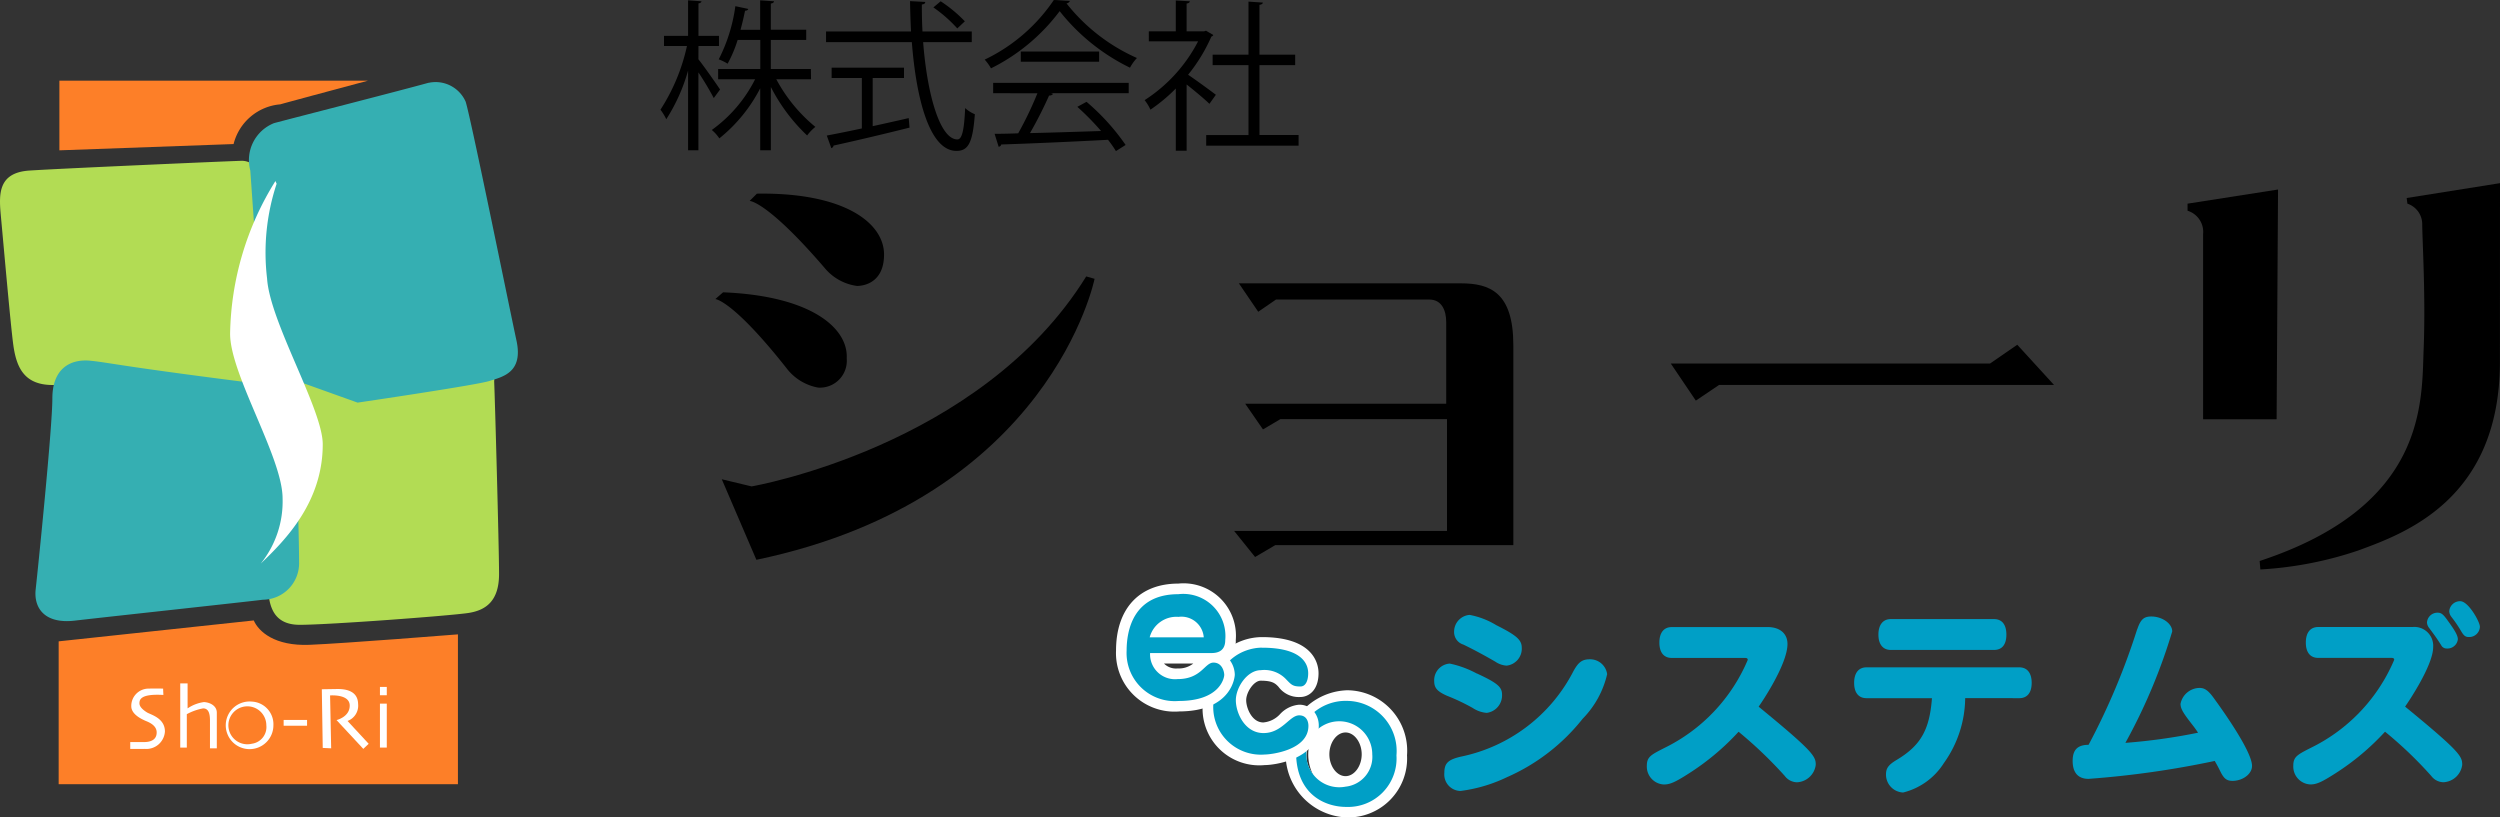 <?xml version="1.0" encoding="UTF-8"?>
<svg xmlns="http://www.w3.org/2000/svg" xmlns:xlink="http://www.w3.org/1999/xlink" width="165.488" height="54.113" viewBox="0 0 165.488 54.113">
  <rect x="0" y="0" width="165.488" height="54.113" fill="#333333" stroke="none"/>
  <defs>
    <clipPath id="clip-path">
      <rect id="長方形_27782" data-name="長方形 27782" width="165.488" height="54.113" fill="none"></rect>
    </clipPath>
  </defs>
  <g id="グループ_5423" data-name="グループ 5423" clip-path="url(#clip-path)">
    <path id="パス_19071" data-name="パス 19071" d="M18.69,50.782s10.193-.277,11.9-.231a1.967,1.967,0,0,1,2.122,2.122c.046.969.323,10.977.323,12.73s-.83,2.4-2.03,2.583-9.225.784-11.162.784-2.029-1.522-2.122-2.537-1.107-12.361-1.107-12.361-10.1-1.291-12.5-1.015-3-.969-3.229-2.583C.7,48.944.2,43.218.057,41.7c-.125-1.378-.231-2.86,1.891-3s13.7-.646,14.068-.646a1.2,1.2,0,0,1,.969.507l.274,5.967.474,3.632Z" transform="translate(0 -27.41)" fill="#b2dc54"></path>
    <path id="パス_19072" data-name="パス 19072" d="M23.9,86.951c-9.917-1.245-10.516-1.476-11.854-1.614s-2.537.507-2.537,2.491S8.544,99.22,8.405,100.465s.6,2.306,2.583,2.075,11.761-1.291,12.453-1.384a2.414,2.414,0,0,0,2.4-2.491c0-2.076-.277-10.516-.277-10.516Z" transform="translate(-6.043 -61.457)" fill="#35afb2"></path>
    <path id="パス_19073" data-name="パス 19073" d="M70.924,19.439c-1.973.548-9.04,2.352-10.239,2.675a2.633,2.633,0,0,0-1.568,3.136L60.039,38.4l6.181,2.214s7.841-1.153,8.717-1.43,2.26-.553,1.8-2.675-3.044-14.852-3.367-15.82a2.174,2.174,0,0,0-2.445-1.245" transform="translate(-42.548 -13.962)" fill="#35afb2"></path>
    <path id="パス_19074" data-name="パス 19074" d="M34.487,19.087H14.054V23.7l11.531-.415a3.489,3.489,0,0,1,3.09-2.629c.645-.185,5.811-1.568,5.811-1.568" transform="translate(-10.123 -13.749)" fill="#fd7f28"></path>
    <path id="パス_19075" data-name="パス 19075" d="M57.46,42.848a19.651,19.651,0,0,0-3,10.108c0,2.711,3.474,8.186,3.474,10.9a6.554,6.554,0,0,1-1.448,4.317c1.658-1.579,4.106-4.08,4.106-7.9,0-2.317-3.5-8.082-3.685-10.977a14.492,14.492,0,0,1,.632-6.265" transform="translate(-39.228 -30.864)" fill="#fff"></path>
    <path id="パス_19076" data-name="パス 19076" d="M30.493,148.463c-2.306.092-3.367-.876-3.69-1.614l-12.915,1.384v9.455H40.318v-9.917s-7.518.6-9.824.692" transform="translate(-10.005 -105.779)" fill="#fd7f28"></path>
    <path id="パス_19077" data-name="パス 19077" d="M31.767,166.959h-.941v-.453h.923c.348,0,.827-.1.827-.636s-.653-.723-.793-.793-.888-.383-.888-.941a1.148,1.148,0,0,1,1.08-1.167c.662-.017,1.028,0,1.028,0s0,.052.017.418c-1.5-.087-1.585.3-1.585.557s.307.476.487.592c.244.157,1.2.366,1.2,1.271a1.232,1.232,0,0,1-1.358,1.149" transform="translate(-22.205 -117.385)" fill="#fff"></path>
    <path id="パス_19078" data-name="パス 19078" d="M45.079,166.046h-.453V164.2c0-.47-.1-.8-.453-.8a3.606,3.606,0,0,0-1.08.383v2.212h-.435v-4.25h.487V163.4a2.543,2.543,0,0,1,1.08-.418c.367.015.854.226.854.7Z" transform="translate(-30.727 -116.508)" fill="#fff"></path>
    <rect id="長方形_27779" data-name="長方形 27779" width="1.55" height="0.383" transform="translate(18.776 47.657)" fill="#fff"></rect>
    <path id="パス_19079" data-name="パス 19079" d="M78.92,167.042l-1.772-1.906s.885-.206.873-.972-1.3-.659-1.3-.659l.072,3.5-.558-.026-.061-3.883.993-.016c.487-.008,1.394.065,1.409.988a1.079,1.079,0,0,1-.7,1.126l1.4,1.511Z" transform="translate(-54.871 -117.47)" fill="#fff"></path>
    <rect id="長方形_27780" data-name="長方形 27780" width="0.453" height="2.909" transform="translate(25.15 46.577)" fill="#fff"></rect>
    <rect id="長方形_27781" data-name="長方形 27781" width="0.453" height="0.551" transform="translate(25.15 45.471)" fill="#fff"></rect>
    <path id="パス_19080" data-name="パス 19080" d="M55.982,166.06a1.577,1.577,0,1,0,1.419,1.569,1.5,1.5,0,0,0-1.419-1.569m0,2.787a1.256,1.256,0,1,1,.951-1.219,1.11,1.11,0,0,1-.951,1.219" transform="translate(-39.303 -119.617)" fill="#fff"></path>
    <path id="パス_19081" data-name="パス 19081" d="M158.833,3.98c.332.406,1.23,1.69,1.433,2l-.417.567a19.38,19.38,0,0,0-1.016-1.7V10h-.685V4.729a11.946,11.946,0,0,1-1.443,3.219,3.425,3.425,0,0,0-.385-.631A12.767,12.767,0,0,0,158.074,3.1h-1.519V2.43h1.593V.077l.888.064c-.011.064-.064.118-.2.139V2.43h1.358V3.1h-1.358ZM166.287,5.3h-2.3a10.447,10.447,0,0,0,2.588,3.155,3.016,3.016,0,0,0-.546.567,11.783,11.783,0,0,1-2.4-3.208V10h-.706v-4.1a10.267,10.267,0,0,1-2.706,3.315,2.5,2.5,0,0,0-.5-.556A9.239,9.239,0,0,0,162.587,5.3h-2.449V4.622h2.791V2.7h-1.5a8.444,8.444,0,0,1-.663,1.572,3.341,3.341,0,0,0-.588-.289,10.977,10.977,0,0,0,1.1-3.519l.856.182c-.021.075-.1.118-.214.118-.075.364-.171.8-.3,1.262h1.3V.077l.92.064c-.011.075-.075.128-.214.15V2.023h2.342V2.7h-2.342V4.622h2.652Z" transform="translate(-112.601 -0.055)"></path>
    <path id="パス_19082" data-name="パス 19082" d="M205.159,2.984H201.94c.267,3.465,1.112,6.438,2.267,6.438.31,0,.449-.62.513-2.075a2.168,2.168,0,0,0,.642.407c-.139,1.882-.428,2.428-1.219,2.428-1.743,0-2.652-3.326-2.952-7.2h-5.679V2.278h5.625c-.032-.663-.054-1.337-.064-2.01l1.005.053c0,.1-.064.15-.225.171,0,.6.011,1.2.043,1.786h3.262ZM198.6,5.358V8.545c.781-.171,1.594-.353,2.385-.535l.053.631c-1.829.46-3.8.92-5.027,1.187a.207.207,0,0,1-.15.171l-.3-.834c.631-.118,1.433-.278,2.321-.47V5.358h-2V4.674h4.791v.684Zm4.5-5.08a9.19,9.19,0,0,1,1.6,1.326l-.5.47a9.1,9.1,0,0,0-1.583-1.39Z" transform="translate(-140.832 -0.193)"></path>
    <path id="パス_19083" data-name="パス 19083" d="M238.7.064a.282.282,0,0,1-.225.16,12.248,12.248,0,0,0,4.663,3.615,3.034,3.034,0,0,0-.46.642A13.4,13.4,0,0,1,238.022.738a12.726,12.726,0,0,1-4.545,3.786,3.258,3.258,0,0,0-.417-.578A11.5,11.5,0,0,0,237.637,0Zm-5.08,6.106V5.486h8.973v.684h-5.144l.128.043c-.032.075-.118.107-.257.117a27.22,27.22,0,0,1-1.262,2.481c1.422-.032,3.08-.086,4.706-.139a17.168,17.168,0,0,0-1.572-1.6l.609-.332a14.7,14.7,0,0,1,2.588,2.856l-.642.406a7.493,7.493,0,0,0-.524-.748c-2.6.139-5.358.256-7.069.31a.181.181,0,0,1-.171.15l-.267-.856c.449,0,.973-.011,1.561-.032a23.333,23.333,0,0,0,1.273-2.652Zm1.829-2.759h5.187v.674h-5.187Z" transform="translate(-167.878)"></path>
    <path id="パス_19084" data-name="パス 19084" d="M275.46,2.4c-.011.043-.075.086-.128.107a11.022,11.022,0,0,1-1.54,2.524c.513.342,1.561,1.112,1.839,1.326l-.428.6c-.3-.3-.984-.866-1.508-1.283v4.385h-.717V5.943a11.012,11.012,0,0,1-1.679,1.4,2.847,2.847,0,0,0-.385-.631,10.159,10.159,0,0,0,3.54-3.893h-3.262V2.158h1.786V.115l.93.053c-.011.075-.075.128-.214.15V2.158h1.155l.128-.043Zm3.059,6.62h2.588v.706h-6.117V9.024h2.8V4.393h-2.374V3.7h2.374V.19l.952.064c-.011.075-.075.128-.225.15V3.7h2.364v.695h-2.364Z" transform="translate(-195.146 -0.083)"></path>
    <path id="パス_19085" data-name="パス 19085" d="M177.912,45.808l-.487.487s1.151,0,4.958,4.427a3.358,3.358,0,0,0,2.149,1.2c.133,0,1.791,0,1.791-2.081s-2.612-4.117-8.411-4.028" transform="translate(-127.803 -32.994)"></path>
    <path id="パス_19086" data-name="パス 19086" d="M169.822,69.185l-.512.447s1.149.063,4.715,4.579a3.384,3.384,0,0,0,2.082,1.28,1.779,1.779,0,0,0,1.9-1.927c.111-2.025-2.389-4.149-8.184-4.379" transform="translate(-121.958 -49.835)"></path>
    <path id="パス_19087" data-name="パス 19087" d="M173.125,84.191c19.466-4.067,22.387-18.6,22.387-18.6l-.553-.158c-6.989,11.293-22.15,13.9-22.15,13.9l-1.974-.474Z" transform="translate(-123.056 -47.135)"></path>
    <path id="パス_19088" data-name="パス 19088" d="M293.695,68.945l-1.281-1.882h14.691c1.908,0,3.477.575,3.477,4.1V84.394H294.819l-1.333.784L292.1,83.453h14.09v-7.4H295.159l-1.15.68-1.176-1.7h13.305V69.625c0-.758-.288-1.49-1.124-1.49H294.871Z" transform="translate(-210.406 -48.307)"></path>
    <path id="パス_19089" data-name="パス 19089" d="M408.781,84.256H398.639L397.1,85.294l-1.66-2.457h21.137l1.8-1.242,2.432,2.66Z" transform="translate(-284.844 -58.775)"></path>
    <path id="パス_19090" data-name="パス 19090" d="M523.749,44.855l-5.989.936v.468a1.467,1.467,0,0,1,1.029,1.544v12.26h4.866Z" transform="translate(-372.954 -32.31)"></path>
    <path id="パス_19091" data-name="パス 19091" d="M550.735,43.349l-6.177.983.047.374a1.435,1.435,0,0,1,.982,1.334c0,1.029.234,4.773.094,8.282s.234,10.388-10.856,14.038l.047.561a24.466,24.466,0,0,0,6.5-1.263c3.042-1.123,9.358-3.369,9.358-12.493Z" transform="translate(-385.247 -31.225)"></path>
    <path id="パス_19092" data-name="パス 19092" d="M342.267,149.413c1.37.632,1.673.9,1.673,1.4a1.166,1.166,0,0,1-1.014,1.212,1.961,1.961,0,0,1-.935-.329,13.646,13.646,0,0,0-1.686-.8c-.659-.29-.856-.527-.856-.975a1.105,1.105,0,0,1,1.028-1.159,6.561,6.561,0,0,1,1.792.659m8.629.04a6.217,6.217,0,0,1-1.62,2.951,13.1,13.1,0,0,1-5.019,3.873,10.01,10.01,0,0,1-3.07.909A1.094,1.094,0,0,1,340.12,156c0-.646.25-.882,1.107-1.08a10.826,10.826,0,0,0,7.443-5.665c.329-.593.58-.777,1.08-.777a1.136,1.136,0,0,1,1.146.975m-7.351-3.241c1.37.685,1.7.988,1.7,1.5a1.129,1.129,0,0,1-1,1.186,1.5,1.5,0,0,1-.751-.263c-.817-.474-1.568-.869-2.121-1.133a.863.863,0,0,1-.606-.843,1.113,1.113,0,0,1,1.027-1.12,5.275,5.275,0,0,1,1.752.672" transform="translate(-244.512 -104.836)" fill="#009fc6"></path>
    <path id="パス_19093" data-name="パス 19093" d="M397.758,148.413c.817,0,1.318.435,1.318,1.12,0,1.37-1.765,3.952-1.91,4.15,3.636,2.977,3.781,3.293,3.781,3.847a1.315,1.315,0,0,1-1.251,1.159,1.038,1.038,0,0,1-.8-.421,28.255,28.255,0,0,0-3.057-2.925,16.47,16.47,0,0,1-3.28,2.753c-.922.593-1.265.738-1.66.738a1.184,1.184,0,0,1-1.133-1.238c0-.593.277-.725,1.146-1.172a11.448,11.448,0,0,0,5.533-5.836c0-.092-.053-.131-.184-.131h-4.848c-.527,0-.817-.369-.817-1.014s.29-1.028.817-1.028Z" transform="translate(-280.753 -106.905)" fill="#009fc6"></path>
    <path id="パス_19094" data-name="パス 19094" d="M446.2,151.759a7.509,7.509,0,0,1-1.41,4.3,4.465,4.465,0,0,1-2.7,1.95,1.189,1.189,0,0,1-1.133-1.186c0-.421.158-.645.711-.975,1.581-.949,2.174-1.976,2.332-4.084h-4.334c-.527,0-.817-.369-.817-1.014s.29-1.027.817-1.027h10.118c.514,0,.817.369.817,1.027s-.3,1.014-.817,1.014Zm-4.927-3.188c-.514,0-.817-.369-.817-1.014s.3-1.028.817-1.028h6.837c.527,0,.817.369.817,1.028s-.29,1.014-.817,1.014Z" transform="translate(-316.114 -105.548)" fill="#009fc6"></path>
    <path id="パス_19095" data-name="パス 19095" d="M494.845,146.772c.224-.658.435-.856.936-.856.725,0,1.383.474,1.383.988a37.5,37.5,0,0,1-3.1,7.377,38.92,38.92,0,0,0,4.808-.672c-.092-.145-.184-.277-.316-.448-.593-.764-.843-1.094-.843-1.462a1.3,1.3,0,0,1,1.265-1.054c.316,0,.553.158.869.579.251.343,2.6,3.531,2.6,4.584,0,.527-.606.988-1.291.988-.369,0-.553-.132-.778-.567-.145-.3-.277-.54-.4-.751a62.02,62.02,0,0,1-8.352,1.186c-.7,0-1.054-.421-1.054-1.186,0-.738.329-1.067,1.054-1.067a45.379,45.379,0,0,0,3.214-7.641" transform="translate(-353.373 -105.107)" fill="#009fc6"></path>
    <path id="パス_19096" data-name="パス 19096" d="M550.68,144a1.246,1.246,0,0,1,1.357,1.331c0,1.225-1.7,3.715-1.858,3.939,3.636,2.977,3.781,3.293,3.781,3.847a1.316,1.316,0,0,1-1.252,1.159,1.038,1.038,0,0,1-.8-.421,26.768,26.768,0,0,0-3.057-2.925,16.469,16.469,0,0,1-3.28,2.753c-.922.593-1.265.738-1.66.738a1.184,1.184,0,0,1-1.133-1.238c0-.593.264-.725,1.133-1.172a11.437,11.437,0,0,0,5.546-5.836c0-.093-.053-.132-.184-.132h-4.848c-.527,0-.817-.369-.817-1.014s.29-1.028.817-1.028Zm2.332-.408c.5.685.659.988.659,1.225a.693.693,0,0,1-.738.606.4.4,0,0,1-.369-.224c-.329-.514-.382-.58-.791-1.133a.625.625,0,0,1-.145-.369.694.694,0,0,1,.7-.645c.237,0,.369.092.685.54m.817-1.3c.54,0,1.3,1.37,1.3,1.686a.706.706,0,0,1-.725.685c-.237,0-.342-.079-.553-.448a8.37,8.37,0,0,0-.606-.883.659.659,0,0,1-.145-.382.721.721,0,0,1,.725-.659" transform="translate(-390.973 -102.495)" fill="#009fc6"></path>
    <path id="パス_19097" data-name="パス 19097" d="M310.14,165.887a3.285,3.285,0,0,0-3.385,3.385c0,2.86,1.976,3.634,3.316,3.634a3.209,3.209,0,0,0,3.33-3.413,3.318,3.318,0,0,0-3.26-3.606m-.112,5.678a2.184,2.184,0,1,1,1.77-2.145,1.984,1.984,0,0,1-1.77,2.145" transform="translate(-220.962 -119.492)" fill="#fff"></path>
    <path id="パス_19098" data-name="パス 19098" d="M308.271,171.8a4.212,4.212,0,0,1,.069-8.417,4,4,0,0,1,3.96,4.305,3.9,3.9,0,0,1-4.029,4.112m.189-7.016a2.725,2.725,0,0,1,2.237,2.832,2.864,2.864,0,0,1-1.594,2.66,2.429,2.429,0,0,0,1.8-2.588,2.63,2.63,0,0,0-2.442-2.9m-1.143.189a2.418,2.418,0,0,0-1.662,2.494,2.6,2.6,0,0,0,1.551,2.737,3.03,3.03,0,0,1,.112-5.231m.911,1.2c-.58,0-1.07.662-1.07,1.446s.49,1.445,1.07,1.445,1.07-.662,1.07-1.445-.49-1.446-1.07-1.446" transform="translate(-219.162 -117.691)" fill="#fff"></path>
    <path id="パス_19099" data-name="パス 19099" d="M310.14,165.887a3.285,3.285,0,0,0-3.385,3.385c0,2.86,1.976,3.634,3.316,3.634a3.209,3.209,0,0,0,3.33-3.413,3.318,3.318,0,0,0-3.26-3.606m-.112,5.678a2.184,2.184,0,1,1,1.77-2.145,1.984,1.984,0,0,1-1.77,2.145" transform="translate(-220.962 -119.492)" fill="#009fc6"></path>
    <path id="パス_19100" data-name="パス 19100" d="M290.379,153.291c-1.158,0-3.224.783-3.224,3.866a3.153,3.153,0,0,0,3.4,3.208c.414,0,2.9-.282,2.9-1.894,0,0,.031-.7-.61-.7s-1.127,1.174-2.363,1.174-1.831-1.33-1.831-2.176.751-1.988,1.659-1.988a1.977,1.977,0,0,1,1.659.595c.36.376.454.485.955.485.376,0,.516-.438.516-.877s-.2-1.69-3.052-1.69" transform="translate(-206.844 -110.419)" fill="#fff"></path>
    <path id="パス_19101" data-name="パス 19101" d="M288.751,159.265a3.753,3.753,0,0,1-4.1-3.908,4.564,4.564,0,0,1,1.415-3.614,3.863,3.863,0,0,1,2.508-.951c3.481,0,3.751,1.829,3.751,2.39,0,1.089-.611,1.576-1.216,1.576a1.666,1.666,0,0,1-1.436-.676l-.023-.025c-.213-.222-.42-.379-1.154-.379-.454,0-.96.768-.96,1.288s.378,1.476,1.132,1.476a1.7,1.7,0,0,0,1.119-.562,1.94,1.94,0,0,1,1.244-.612,1.248,1.248,0,0,1,.932.38,1.5,1.5,0,0,1,.378,1.035c-.01,2.143-2.837,2.582-3.595,2.582m-.172-7.074c-.258,0-2.525.089-2.525,3.167a2.4,2.4,0,0,0,2.7,2.509c.267,0,2.1-.225,2.192-1.122-.079.06-.172.139-.244.2a3.025,3.025,0,0,1-2.027.9,2.781,2.781,0,0,1-2.531-2.875,2.721,2.721,0,0,1,2.358-2.687,2.662,2.662,0,0,1,2.164.81l.024.025a2.841,2.841,0,0,0,.233.229,1.152,1.152,0,0,0,.011-.161c0-.621-.879-.991-2.353-.991" transform="translate(-205.044 -108.619)" fill="#fff"></path>
    <path id="パス_19102" data-name="パス 19102" d="M290.379,153.291c-1.158,0-3.224.783-3.224,3.866a3.153,3.153,0,0,0,3.4,3.208c.414,0,2.9-.282,2.9-1.894,0,0,.031-.7-.61-.7s-1.127,1.174-2.363,1.174-1.831-1.33-1.831-2.176.751-1.988,1.659-1.988a1.977,1.977,0,0,1,1.659.595c.36.376.454.485.955.485.376,0,.516-.438.516-.877s-.2-1.69-3.052-1.69" transform="translate(-206.844 -110.419)" fill="#009fc6"></path>
    <path id="パス_19103" data-name="パス 19103" d="M272.4,145.165c-.592,0-.8,1.092-2.382,1.092a1.652,1.652,0,0,1-1.816-1.724h4.067c.5,0,.908-.2.908-.856a2.79,2.79,0,0,0-3.106-3.04c-3.014,0-3.422,2.448-3.422,3.738a3.187,3.187,0,0,0,3.448,3.33c2.737,0,3.014-1.54,3.014-1.724s-.119-.816-.711-.816m-2.316-3.027a1.48,1.48,0,0,1,1.671,1.356h-3.58a1.828,1.828,0,0,1,1.908-1.356" transform="translate(-192.072 -101.304)" fill="#fff"></path>
    <path id="パス_19104" data-name="パス 19104" d="M268.294,146.6a3.873,3.873,0,0,1-4.147-4.029c0-2.778,1.54-4.437,4.121-4.437a3.467,3.467,0,0,1,3.805,3.74,1.5,1.5,0,0,1-.5,1.2,1.67,1.67,0,0,1,.435,1.1c0,.024-.1,2.423-3.713,2.423m-2.746-4.212c0,.06,0,.121,0,.183a2.486,2.486,0,0,0,2.749,2.631c1.988,0,2.279-.9,2.312-1.043a.4.4,0,0,0-.012-.048c-.041.036-.088.079-.127.116a3.017,3.017,0,0,1-2.252.926,2.339,2.339,0,0,1-2.516-2.423v-.341Zm1.772,1.04a1.113,1.113,0,0,0,.9.326,1.559,1.559,0,0,0,1.041-.326Zm.948-3.9a2.475,2.475,0,0,0-2.711,2.66l.131-.642a2.528,2.528,0,0,1,2.593-1.915,2.181,2.181,0,0,1,2.37,2.034l.01.337.005,0c0-.007.008-.049.008-.13,0-1.575-.787-2.341-2.407-2.341" transform="translate(-190.271 -99.503)" fill="#fff"></path>
    <path id="パス_19105" data-name="パス 19105" d="M272.4,145.165c-.592,0-.8,1.092-2.382,1.092a1.652,1.652,0,0,1-1.816-1.724h4.067c.5,0,.908-.2.908-.856a2.79,2.79,0,0,0-3.106-3.04c-3.014,0-3.422,2.448-3.422,3.738a3.187,3.187,0,0,0,3.448,3.33c2.737,0,3.014-1.54,3.014-1.724s-.119-.816-.711-.816m-2.316-3.027a1.48,1.48,0,0,1,1.671,1.356h-3.58a1.828,1.828,0,0,1,1.908-1.356" transform="translate(-192.072 -101.304)" fill="#009fc6"></path>
  </g>
</svg>
